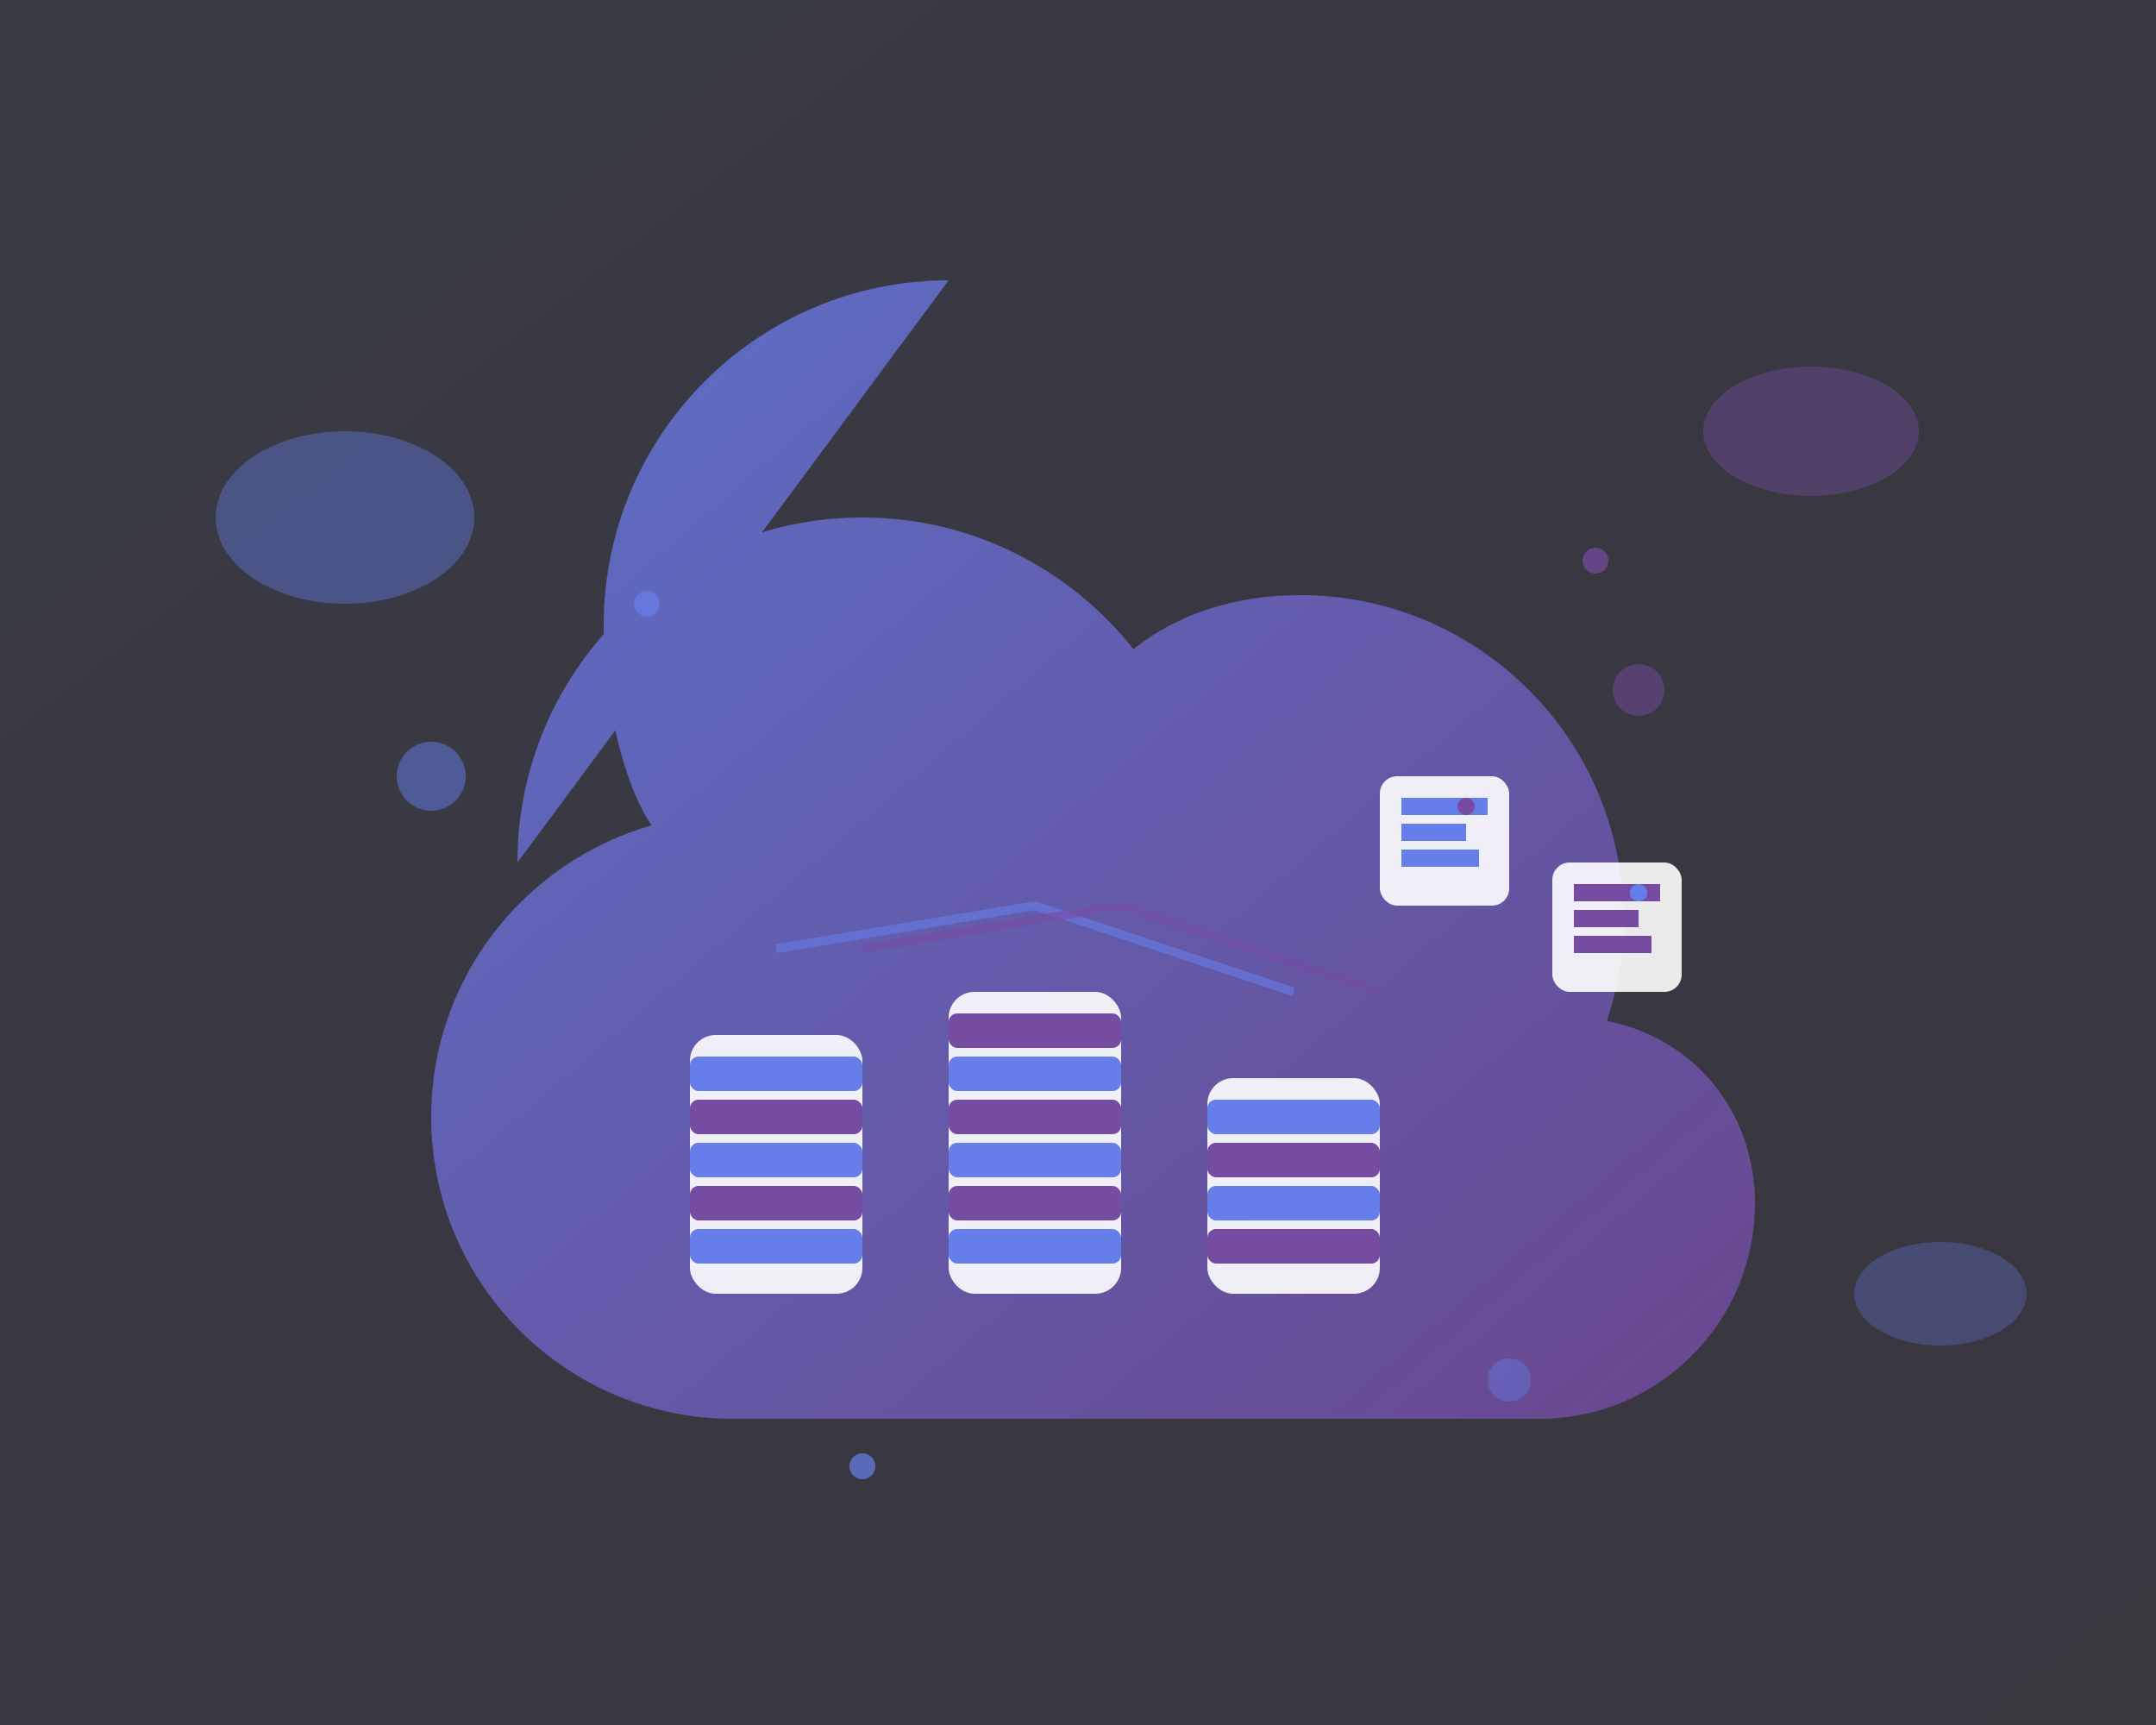 <svg width="500" height="400" viewBox="0 0 500 400" fill="none" xmlns="http://www.w3.org/2000/svg">
    <rect x="0" y="0" width="500" height="400" fill="#333333" stroke="none"/>
    <!-- Background gradient -->
    <defs>
        <linearGradient id="bg-gradient" x1="0%" y1="0%" x2="100%" y2="100%">
            <stop offset="0%" style="stop-color:#667eea;stop-opacity:0.1"/>
            <stop offset="100%" style="stop-color:#764ba2;stop-opacity:0.1"/>
        </linearGradient>
        <linearGradient id="cloud-gradient" x1="0%" y1="0%" x2="100%" y2="100%">
            <stop offset="0%" style="stop-color:#667eea"/>
            <stop offset="100%" style="stop-color:#764ba2"/>
        </linearGradient>
    </defs>
    
    <!-- Background -->
    <rect width="500" height="400" fill="url(#bg-gradient)"/>
    
    <!-- Main cloud -->
    <path d="M120 200c0-44.18 35.82-80 80-80 25.46 0 48.16 11.97 62.87 30.54C273.23 142.19 286.84 138 301.5 138c41.42 0 75 33.58 75 75 0 8.28-1.35 16.26-3.84 23.74C393.48 240.89 407 258.34 407 279c0 27.61-22.39 50-50 50H170c-38.66 0-70-31.34-70-70 0-32.08 21.58-59.14 51.15-67.62C145.91 184.21 140 165.45 140 145c0-44.18 35.82-80 80-80z" fill="url(#cloud-gradient)" opacity="0.8"/>
    
    <!-- Smaller clouds -->
    <ellipse cx="80" cy="120" rx="30" ry="20" fill="#667eea" opacity="0.4"/>
    <ellipse cx="420" cy="100" rx="25" ry="15" fill="#764ba2" opacity="0.4"/>
    <ellipse cx="450" cy="300" rx="20" ry="12" fill="#667eea" opacity="0.3"/>
    
    <!-- Data nodes/servers -->
    <rect x="160" y="240" width="40" height="60" rx="6" fill="white" opacity="0.9"/>
    <rect x="160" y="245" width="40" height="8" rx="2" fill="#667eea"/>
    <rect x="160" y="255" width="40" height="8" rx="2" fill="#764ba2"/>
    <rect x="160" y="265" width="40" height="8" rx="2" fill="#667eea"/>
    <rect x="160" y="275" width="40" height="8" rx="2" fill="#764ba2"/>
    <rect x="160" y="285" width="40" height="8" rx="2" fill="#667eea"/>
    
    <rect x="220" y="230" width="40" height="70" rx="6" fill="white" opacity="0.9"/>
    <rect x="220" y="235" width="40" height="8" rx="2" fill="#764ba2"/>
    <rect x="220" y="245" width="40" height="8" rx="2" fill="#667eea"/>
    <rect x="220" y="255" width="40" height="8" rx="2" fill="#764ba2"/>
    <rect x="220" y="265" width="40" height="8" rx="2" fill="#667eea"/>
    <rect x="220" y="275" width="40" height="8" rx="2" fill="#764ba2"/>
    <rect x="220" y="285" width="40" height="8" rx="2" fill="#667eea"/>
    
    <rect x="280" y="250" width="40" height="50" rx="6" fill="white" opacity="0.9"/>
    <rect x="280" y="255" width="40" height="8" rx="2" fill="#667eea"/>
    <rect x="280" y="265" width="40" height="8" rx="2" fill="#764ba2"/>
    <rect x="280" y="275" width="40" height="8" rx="2" fill="#667eea"/>
    <rect x="280" y="285" width="40" height="8" rx="2" fill="#764ba2"/>
    
    <!-- Connection lines -->
    <path d="M180 220 L240 210 L300 230" stroke="#667eea" stroke-width="2" fill="none" opacity="0.6"/>
    <path d="M200 220 L260 210 L320 230" stroke="#764ba2" stroke-width="2" fill="none" opacity="0.6"/>
    
    <!-- Floating elements -->
    <circle cx="100" cy="180" r="8" fill="#667eea" opacity="0.5"/>
    <circle cx="380" cy="160" r="6" fill="#764ba2" opacity="0.5"/>
    <circle cx="350" cy="320" r="5" fill="#667eea" opacity="0.4"/>
    
    <!-- Project management icons -->
    <rect x="320" y="180" width="30" height="30" rx="4" fill="white" opacity="0.9"/>
    <path d="M325 185h20v4h-20v-4zm0 6h15v4h-15v-4zm0 6h18v4h-18v-4z" fill="#667eea"/>
    <circle cx="340" cy="187" r="2" fill="#764ba2"/>
    
    <rect x="360" y="200" width="30" height="30" rx="4" fill="white" opacity="0.9"/>
    <path d="M365 205h20v4h-20v-4zm0 6h15v4h-15v-4zm0 6h18v4h-18v-4z" fill="#764ba2"/>
    <circle cx="380" cy="207" r="2" fill="#667eea"/>
    
    <!-- Animated elements -->
    <circle cx="150" cy="140" r="3" fill="#667eea" opacity="0.7">
        <animate attributeName="opacity" values="0.7;0.3;0.7" dur="2s" repeatCount="indefinite"/>
    </circle>
    <circle cx="370" cy="130" r="3" fill="#764ba2" opacity="0.7">
        <animate attributeName="opacity" values="0.3;0.7;0.3" dur="2s" repeatCount="indefinite"/>
    </circle>
    <circle cx="200" cy="340" r="3" fill="#667eea" opacity="0.7">
        <animate attributeName="opacity" values="0.7;0.3;0.7" dur="2s" repeatCount="indefinite"/>
    </circle>
</svg>
